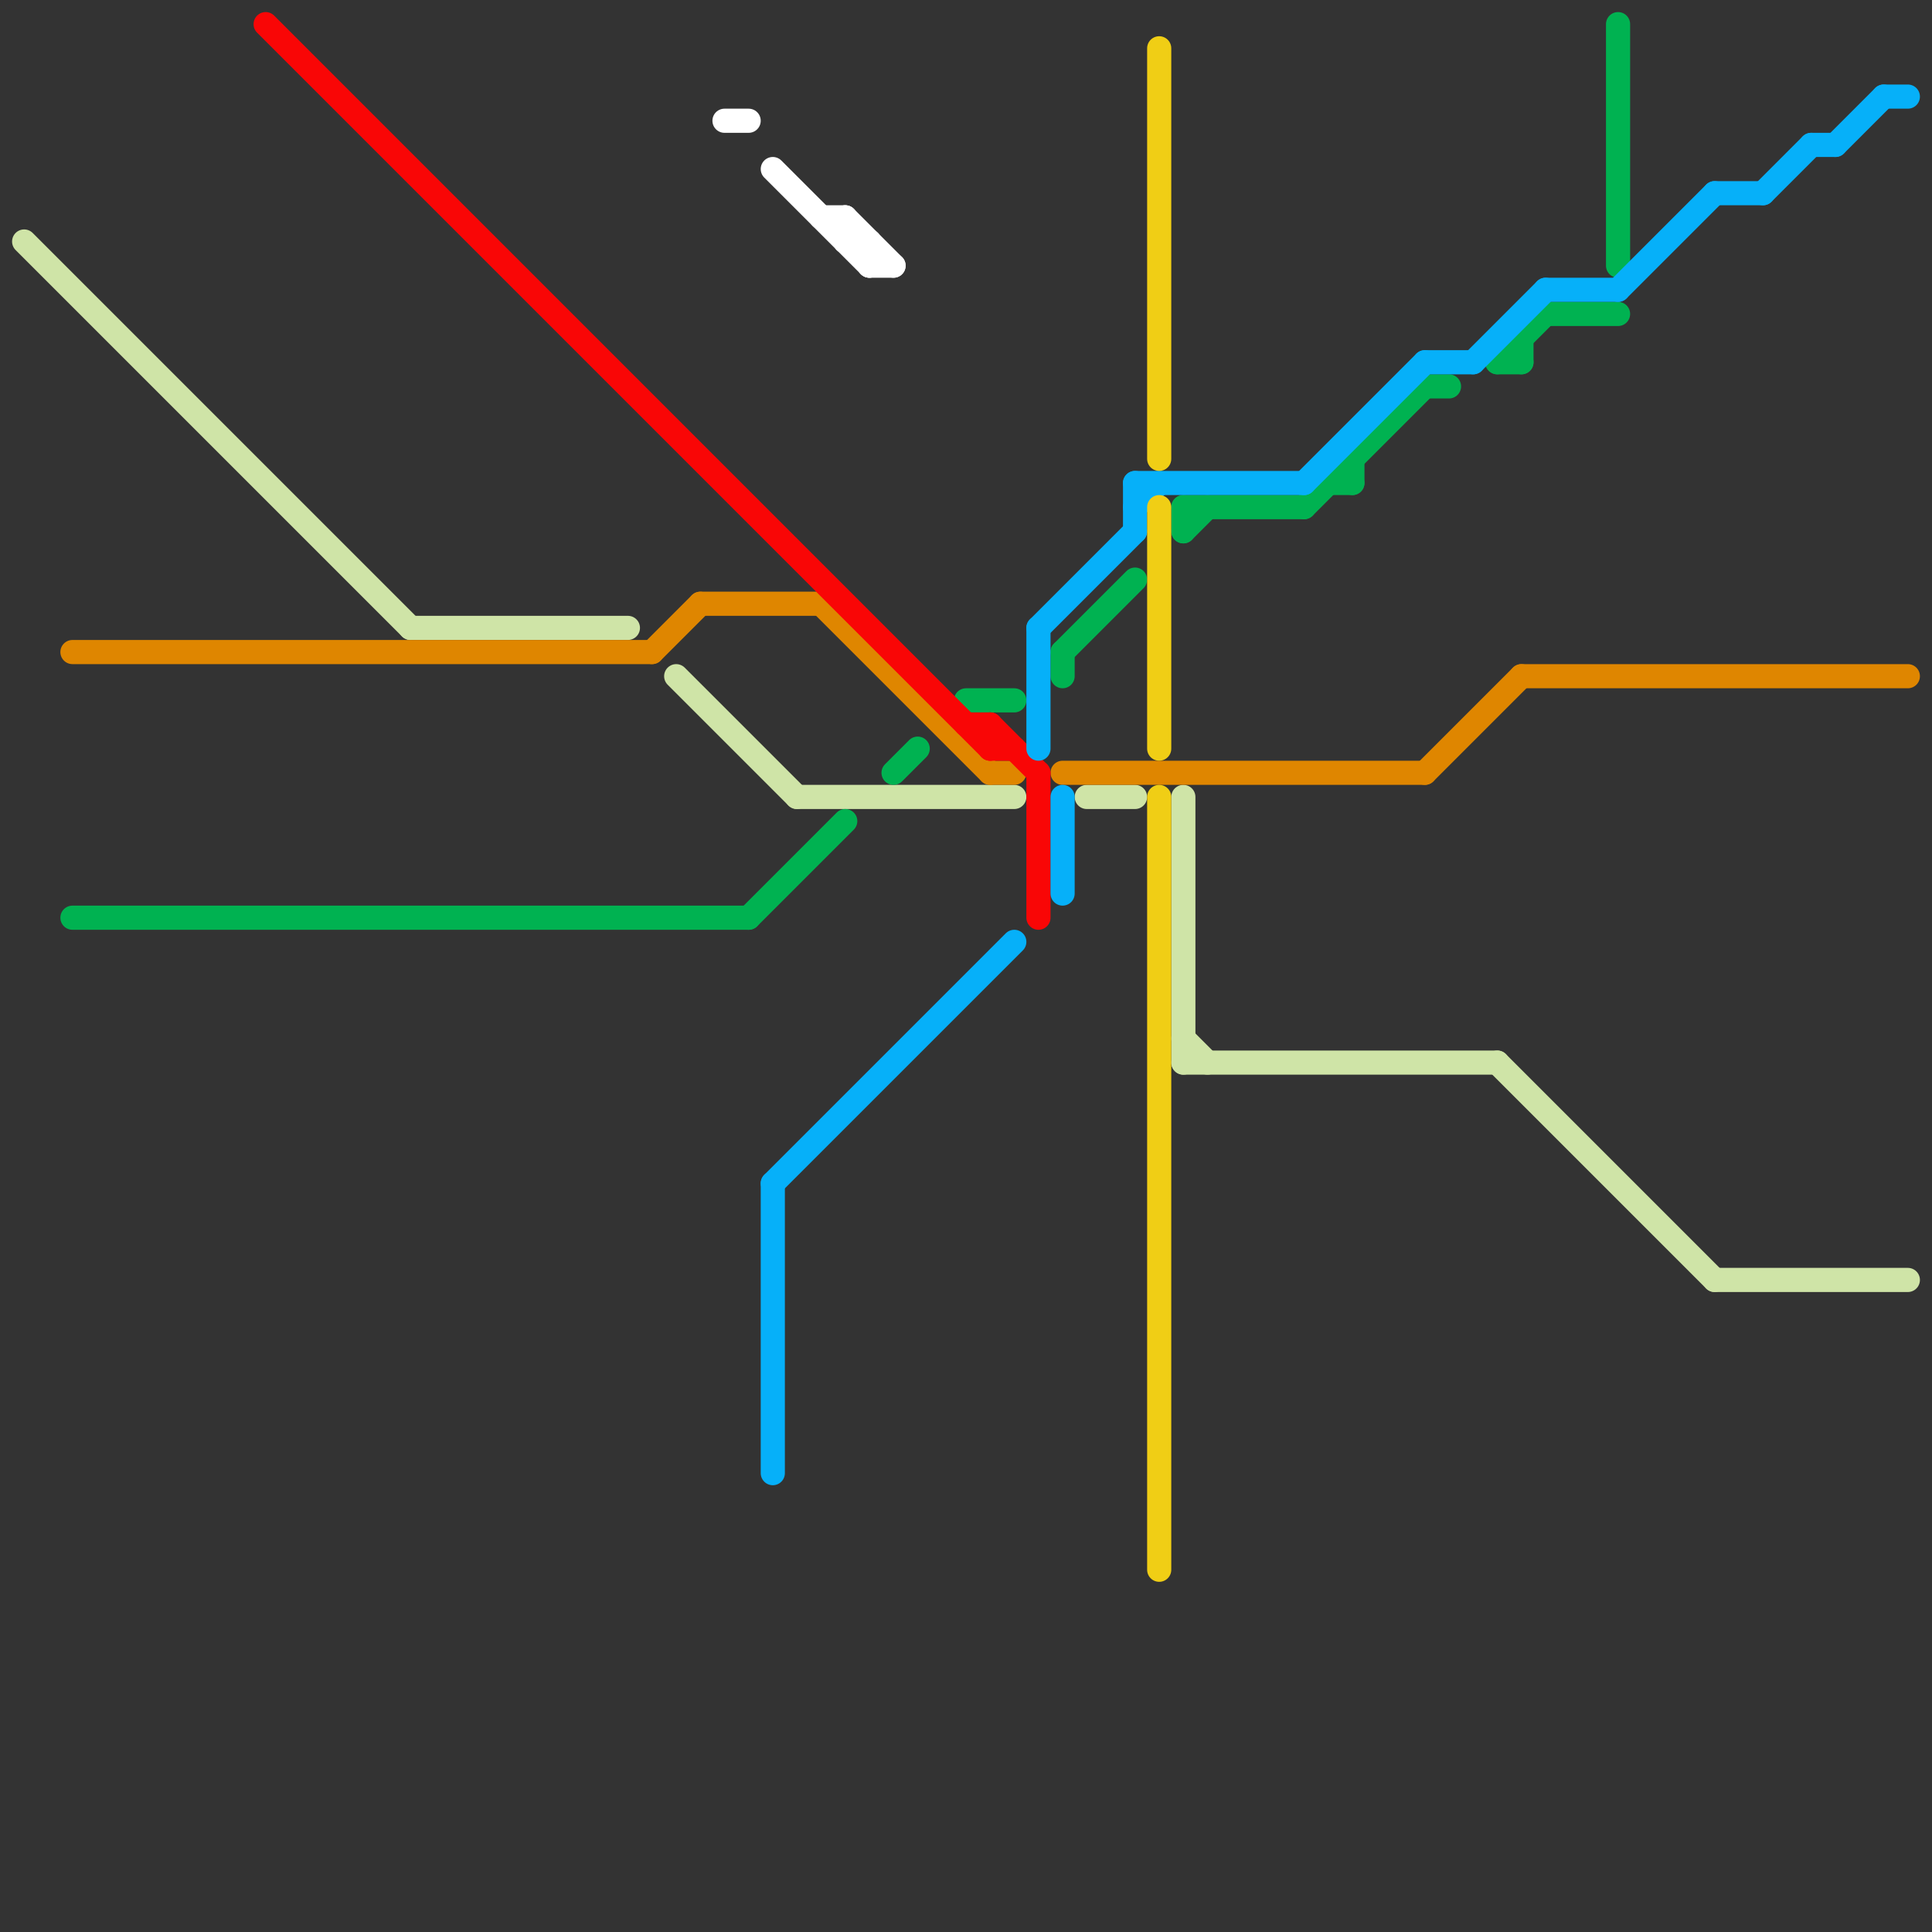 
<svg version="1.1" xmlns="http://www.w3.org/2000/svg" viewBox="0 0 80 80">
<rect x="0" y="0" width="80" height="80" fill="#333333" stroke="none"/>
<style>text { font: 1px Helvetica; font-weight: 600; white-space: pre; dominant-baseline: central; } line { stroke-width: 1; fill: none; stroke-linecap: round; stroke-linejoin: round; } .c0 { stroke: #cfe4a7 } .c1 { stroke: #df8600 } .c2 { stroke: #00b251 } .c3 { stroke: #f90606 } .c4 { stroke: #ffffff } .c5 { stroke: #06b0f9 } .c6 { stroke: #f0ce15 }</style><defs><g id="wm-xf"><circle r="1.2" fill="#000"/><circle r="0.9" fill="#fff"/><circle r="0.6" fill="#000"/><circle r="0.3" fill="#fff"/></g><g id="wm"><circle r="0.6" fill="#000"/><circle r="0.3" fill="#fff"/></g></defs><line class="c0" x1="45" y1="33" x2="47" y2="33"/><line class="c0" x1="49" y1="44" x2="62" y2="44"/><line class="c0" x1="71" y1="53" x2="79" y2="53"/><line class="c0" x1="17" y1="26" x2="26" y2="26"/><line class="c0" x1="49" y1="33" x2="49" y2="44"/><line class="c0" x1="62" y1="44" x2="71" y2="53"/><line class="c0" x1="28" y1="28" x2="33" y2="33"/><line class="c0" x1="33" y1="33" x2="42" y2="33"/><line class="c0" x1="1" y1="10" x2="17" y2="26"/><line class="c0" x1="49" y1="43" x2="50" y2="44"/><line class="c1" x1="44" y1="32" x2="59" y2="32"/><line class="c1" x1="3" y1="27" x2="27" y2="27"/><line class="c1" x1="27" y1="27" x2="29" y2="25"/><line class="c1" x1="34" y1="25" x2="41" y2="32"/><line class="c1" x1="29" y1="25" x2="34" y2="25"/><line class="c1" x1="63" y1="28" x2="79" y2="28"/><line class="c1" x1="59" y1="32" x2="63" y2="28"/><line class="c1" x1="41" y1="32" x2="42" y2="32"/><line class="c2" x1="37" y1="32" x2="38" y2="31"/><line class="c2" x1="56" y1="19" x2="56" y2="20"/><line class="c2" x1="44" y1="27" x2="47" y2="24"/><line class="c2" x1="40" y1="29" x2="42" y2="29"/><line class="c2" x1="63" y1="14" x2="63" y2="15"/><line class="c2" x1="54" y1="21" x2="59" y2="16"/><line class="c2" x1="31" y1="38" x2="35" y2="34"/><line class="c2" x1="49" y1="22" x2="50" y2="21"/><line class="c2" x1="64" y1="13" x2="67" y2="13"/><line class="c2" x1="3" y1="38" x2="31" y2="38"/><line class="c2" x1="55" y1="20" x2="56" y2="20"/><line class="c2" x1="59" y1="16" x2="60" y2="16"/><line class="c2" x1="44" y1="27" x2="44" y2="28"/><line class="c2" x1="49" y1="21" x2="49" y2="22"/><line class="c2" x1="62" y1="15" x2="64" y2="13"/><line class="c2" x1="62" y1="15" x2="63" y2="15"/><line class="c2" x1="67" y1="1" x2="67" y2="11"/><line class="c2" x1="49" y1="21" x2="54" y2="21"/><line class="c3" x1="11" y1="1" x2="41" y2="31"/><line class="c3" x1="40" y1="30" x2="41" y2="30"/><line class="c3" x1="41" y1="30" x2="43" y2="32"/><line class="c3" x1="43" y1="32" x2="43" y2="38"/><line class="c3" x1="41" y1="30" x2="41" y2="31"/><line class="c3" x1="41" y1="31" x2="42" y2="31"/><line class="c4" x1="30" y1="5" x2="31" y2="5"/><line class="c4" x1="36" y1="11" x2="37" y2="11"/><line class="c4" x1="35" y1="9" x2="35" y2="10"/><line class="c4" x1="32" y1="7" x2="36" y2="11"/><line class="c4" x1="35" y1="9" x2="37" y2="11"/><line class="c4" x1="36" y1="10" x2="36" y2="11"/><line class="c4" x1="34" y1="9" x2="35" y2="9"/><line class="c4" x1="35" y1="10" x2="36" y2="10"/><line class="c5" x1="61" y1="15" x2="64" y2="12"/><line class="c5" x1="73" y1="8" x2="75" y2="6"/><line class="c5" x1="67" y1="12" x2="71" y2="8"/><line class="c5" x1="43" y1="26" x2="43" y2="31"/><line class="c5" x1="32" y1="49" x2="32" y2="61"/><line class="c5" x1="75" y1="6" x2="76" y2="6"/><line class="c5" x1="76" y1="6" x2="78" y2="4"/><line class="c5" x1="47" y1="21" x2="48" y2="20"/><line class="c5" x1="59" y1="15" x2="61" y2="15"/><line class="c5" x1="32" y1="49" x2="42" y2="39"/><line class="c5" x1="43" y1="26" x2="47" y2="22"/><line class="c5" x1="64" y1="12" x2="67" y2="12"/><line class="c5" x1="54" y1="20" x2="59" y2="15"/><line class="c5" x1="78" y1="4" x2="79" y2="4"/><line class="c5" x1="47" y1="20" x2="47" y2="22"/><line class="c5" x1="47" y1="20" x2="54" y2="20"/><line class="c5" x1="44" y1="33" x2="44" y2="37"/><line class="c5" x1="71" y1="8" x2="73" y2="8"/><line class="c6" x1="48" y1="2" x2="48" y2="19"/><line class="c6" x1="48" y1="21" x2="48" y2="31"/><line class="c6" x1="48" y1="33" x2="48" y2="65"/>
</svg>
